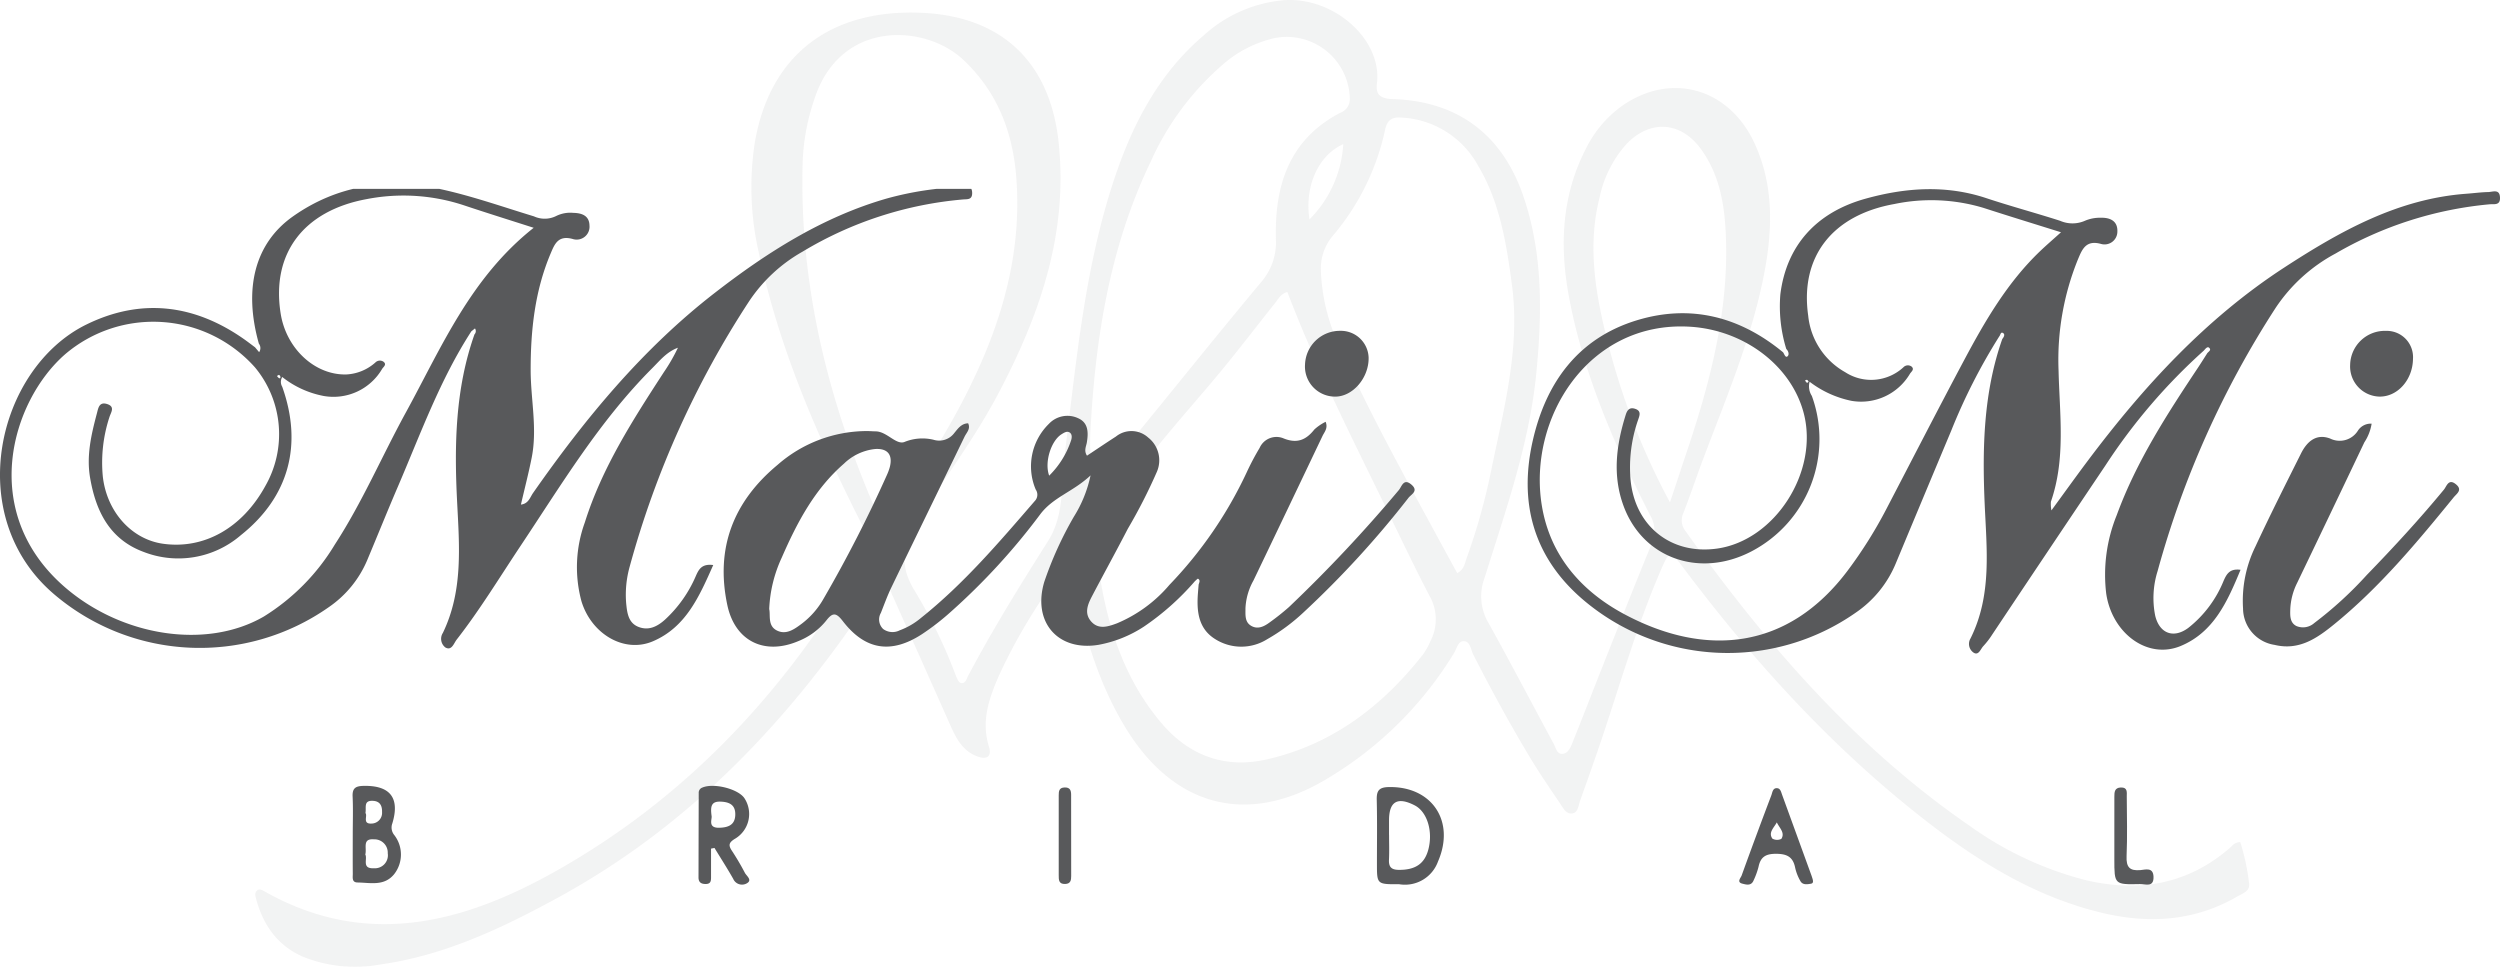 <svg id="Layer_1" data-name="Layer 1" xmlns="http://www.w3.org/2000/svg" xmlns:xlink="http://www.w3.org/1999/xlink" viewBox="0 0 361.346 139.739"><defs><style>.cls-1{fill:none;}.cls-2{opacity:0.108;}.cls-3{clip-path:url(#clip-path);}.cls-4{fill:#87898b;}.cls-4,.cls-5{fill-rule:evenodd;}.cls-5{fill:#58595b;}.cls-6{clip-path:url(#clip-path-2);}</style><clipPath id="clip-path" transform="translate(0 0)"><rect class="cls-1" x="36.903" width="288.194" height="139.704"/></clipPath><clipPath id="clip-path-2" transform="translate(0 0)"><rect class="cls-1" y="27.302" width="140.515" height="67.117"/></clipPath></defs><title>Logo</title><g id="Logo"><g id="Group-3" class="cls-2"><path id="Clip-2" class="cls-1" d="M36.903,0h288.194V139.704H36.903Z" transform="translate(0 0)"/><g class="cls-3"><path id="Fill-1" class="cls-4" d="M194.154,20.827c-3.661,1.645-5.616,6.17-4.885,10.888a16.77,16.77,0,0,0,4.885-10.888m47.221,51.788c1.045-3.142,1.873-5.631,2.7-8.121,3.334-10.036,5.884-20.215,5.358-30.911-.214-4.325-.986-8.535-3.653-12.133-2.887-3.895-7.255-4.171-10.629-.7a16.649,16.649,0,0,0-3.962,7.838c-1.814,7.209-.513,14.242,1.282,21.232a100.434,100.434,0,0,0,8.904,22.795m-83.796-9.736c0,.971-.047,1.521.009,2.061.153,1.494-.816,3.773.468,4.273,1.138.443,2.347-1.688,3.307-2.856,6.975-8.49,13.833-17.076,20.867-25.516a8.79,8.79,0,0,0,2.188-6.332c-.19-7.695,1.896-14.35,9.318-18.216a2.07,2.07,0,0,0,1.367-1.963,9.122,9.122,0,0,0-10.839-8.833,17.048,17.048,0,0,0-7.259,3.609,40.215,40.215,0,0,0-10.7,14.293c-6.058,12.606-8.052,26.111-8.726,39.479m53.047,19.967c1.025-.568,1.086-1.407,1.34-2.115a90.428,90.428,0,0,0,3.541-12.588c1.808-8.911,4.266-17.761,3.021-27.025-.801-5.968-1.739-11.895-4.893-17.18a13.388,13.388,0,0,0-10.994-6.939c-1.34-.102-2.117.216-2.439,1.753a35.115,35.115,0,0,1-7.586,15.36,7.301,7.301,0,0,0-1.701,4.943,27.941,27.941,0,0,0,2.914,11.469c3.075,6.824,6.555,13.449,10.114,20.03q3.321,6.146,6.683,12.29M128.079,75.843a173.126,173.126,0,0,0,9.829-15.57c5.937-10.755,9.937-22.033,8.989-34.574-.499-6.596-2.738-12.435-7.674-17.067-5.463-5.125-17.498-5.8-21.364,5.254a31.723,31.723,0,0,0-1.847,9.609c-.495,17.634,3.648,34.307,10.61,50.376a3.161,3.161,0,0,0,1.456,1.971m57.996-33.644c-.946.258-1.299,1.002-1.773,1.597-2.576,3.233-5.086,6.52-7.714,9.71-5.255,6.379-10.983,12.383-15.379,19.438-1.449,2.324-2.988,4.712-2.627,7.594,1.101,8.79,3.48,17.162,9.358,24.054,3.942,4.622,9.128,6.546,15.143,5.178,9.46-2.15,16.738-7.692,22.629-15.215a9.679,9.679,0,0,0,1.019-1.839,6.815,6.815,0,0,0-.054-6.489c-2.096-4.007-4.043-8.094-6.019-12.162-5.102-10.511-10.417-20.923-14.583-31.867m137.727,79.521a30.866,30.866,0,0,1,1.262,5.869c.236,1.206-.888,1.528-1.66,1.976-6.223,3.617-12.869,3.998-19.7,2.347-10.575-2.555-19.385-8.428-27.685-15.141-12.509-10.118-23.173-21.995-32.806-34.832-1.802-2.401-1.899-2.428-3.13.41-3.764,8.672-6.247,17.796-9.341,26.706-.767,2.21-1.538,4.417-2.336,6.616-.258.712-.296,1.775-1.138,1.898-.943.139-1.391-.876-1.855-1.559-1.446-2.128-2.902-4.255-4.228-6.459-2.936-4.88-5.663-9.878-8.249-14.954-.364-.715-.411-1.924-1.398-1.924-.789-.001-.994,1.094-1.385,1.74a53.502,53.502,0,0,1-18.273,18.104c-11.552,7.001-22.312,4.109-29.3-7.504-3.835-6.373-5.901-13.374-7.321-20.61-.181-.927.065-2.395-1.012-2.587-.86-.151-1.21,1.257-1.732,2.006a81.431,81.431,0,0,0-8.065,13.685c-1.455,3.328-2.675,6.637-1.516,10.385.481,1.56-.39,1.974-1.828,1.381-1.978-.814-2.888-2.518-3.692-4.325q-4.229-9.514-8.477-19.017c-.302-.672-.408-1.718-1.281-1.77-.746-.046-.934.934-1.302,1.496-11.908,18.127-26.414,33.547-45.67,44.065-8.113,4.432-16.406,8.368-25.683,9.678a20.163,20.163,0,0,1-11.256-1.135c-3.629-1.608-5.665-4.51-6.695-8.228-.124-.447-.3-.955.1-1.319.333-.306.744-.069,1.073.117,14.622,8.29,28.605,4.66,41.993-2.851,19.25-10.801,33.734-26.479,44.672-45.547a3.786,3.786,0,0,0-.041-4.08c-6.425-12.69-12.163-25.655-15.13-39.663a42.333,42.333,0,0,1-.585-16.272C111.329,8.024,119.892,1.373,132.959,1.84c11.714.418,18.796,7.036,20.049,18.707,1.417,13.21-2.747,25.077-8.79,36.484-3.33,6.286-7.606,11.981-11.441,17.95-2.273,3.536-2.936,6.6-.551,10.443a73.307,73.307,0,0,1,5.917,12.194c.159.411.408,1.009.728,1.092.676.177.823-.575,1.058-1.02,3.541-6.692,7.528-13.117,11.573-19.514,2.399-3.792,1.864-8.299,2.393-12.514,1.733-13.765,2.925-27.629,7.524-40.852,2.62-7.533,6.367-14.415,12.559-19.689A19.77,19.77,0,0,1,185.541.032c7.211-.53,14.274,5.642,13.477,12.062-.219,1.767.7,2.179,2.358,2.232,9.355.304,15.804,5.161,18.838,14.122,2.818,8.318,2.68,16.853,1.843,25.459-.998,10.269-4.448,19.905-7.488,29.642a7.547,7.547,0,0,0,.542,6.439c3.226,5.79,6.292,11.669,9.447,17.498.315.579.464,1.547,1.286,1.475.84-.074,1.184-.979,1.469-1.688,1.4-3.47,2.738-6.965,4.119-10.442,2.416-6.088,4.805-12.188,7.304-18.241a4.464,4.464,0,0,0-.247-4.155c-5.145-10.1-9.669-20.469-11.739-31.688-1.339-7.263-1.016-14.459,2.457-21.225a16.735,16.735,0,0,1,5.036-6.069c7.137-5.156,15.707-2.797,19.412,5.385,2.903,6.412,2.518,13.09,1.127,19.747-1.859,8.895-5.402,17.244-8.593,25.705-.991,2.626-1.877,5.292-2.892,7.907a2.482,2.482,0,0,0,.344,2.596c11.584,16.215,24.481,31.167,41.044,42.566a50.004,50.004,0,0,0,16.638,7.821c7.858,1.884,15.016.668,21.203-4.822a1.629,1.629,0,0,1,1.277-.639" transform="translate(0 0)"/></g></g><g id="Group-5"><g id="Group"><path id="Fill-4" class="cls-5" d="M261.419,55.15c-.077-.087-.141-.218-.237-.246-.082-.025-.2.064-.302.103.103.119.206.238.308.358.076-.069.154-.14.231-.214m.138.025a2.561,2.561,0,0,0,.323,2.047A18.296,18.296,0,0,1,253.145,79.7c-7.484,3.899-15.666,1.003-18.463-6.53-1.65-4.445-1.07-8.836.297-13.211.212-.676.544-1.139,1.365-.867.915.303.643.948.442,1.545a20.813,20.813,0,0,0-1.108,8.705c.624,6.702,5.875,10.893,12.524,9.946,8.367-1.191,14.715-11.121,12.507-19.567-1.806-6.907-8.679-12.052-16.503-12.501-14.677-.844-23.44,13.332-21.342,25.916,1.206,7.236,5.757,12.37,12.002,15.685,11.704,6.211,23.579,5.131,32.197-6.353a64.224,64.224,0,0,0,5.595-8.906c3.73-7.159,7.418-14.341,11.213-21.465,3.041-5.709,6.287-11.299,11.036-15.827.879-.838,1.801-1.63,2.985-2.697-3.97-1.247-7.577-2.351-11.168-3.515a26.14,26.14,0,0,0-12.905-.572c-8.997,1.609-13.68,7.645-12.463,16.152a10.562,10.562,0,0,0,5.334,8.152,6.894,6.894,0,0,0,8.421-.699.896.896,0,0,1,1.17-.12c.488.42-.044.756-.228,1.065a8.197,8.197,0,0,1-8.441,3.901,14.847,14.847,0,0,1-6.056-2.762m56.968-4.49A83.616,83.616,0,0,0,304.334,67.25q-8.212,12.217-16.38,24.465a11.716,11.716,0,0,1-1.28,1.664c-.399.411-.662,1.383-1.375.978a1.524,1.524,0,0,1-.492-2.062c3.142-6.286,2.33-12.966,2.047-19.615-.341-8.014-.154-15.99,2.553-23.685.214-.254.418-.635.153-.831-.384-.283-.41.238-.575.436a84.07,84.07,0,0,0-6.961,13.659Q278.002,71.858,274,81.465a15.985,15.985,0,0,1-5.76,7.077,32.25,32.25,0,0,1-39.606-2.018c-7.062-6.136-9.111-13.984-7.083-22.868,1.915-8.39,6.58-14.81,15.113-17.384,7.738-2.335,14.832-.487,21.061,4.652.177.253.328.807.615.601.305-.22.188-.755-.154-1.085a20.952,20.952,0,0,1-.856-7.902c.875-6.985,5.127-11.833,12.347-13.83,5.781-1.6,11.588-2.003,17.42-.068,3.526,1.17,7.122,2.134,10.661,3.27a4.467,4.467,0,0,0,3.637-.018,5.489,5.489,0,0,1,2.248-.419c1.339-.038,2.458.458,2.399,1.998a1.854,1.854,0,0,1-2.381,1.782c-2.172-.601-2.713.799-3.309,2.212a38.62,38.62,0,0,0-2.812,16.061c.149,6.374,1.056,12.758-1.106,18.989a4.862,4.862,0,0,0,.076,1.258c1.899-2.597,3.515-4.854,5.18-7.076,8.094-10.8,17.135-20.662,28.543-28.073,8.048-5.227,16.366-9.895,26.258-10.621,1.05-.077,2.098-.22,3.149-.242.669-.014,1.671-.51,1.707.829.032,1.146-.881.882-1.509.94a54.096,54.096,0,0,0-22.272,7.12,23.956,23.956,0,0,0-8.635,7.829,135.889,135.889,0,0,0-17.074,38.065,12.977,12.977,0,0,0-.345,6.46c.62,2.551,2.633,3.336,4.768,1.76a16.562,16.562,0,0,0,5.125-6.833c.425-.949.866-1.784,2.44-1.574-1.885,4.559-3.858,9.018-8.647,11.011s-9.925-1.82-10.77-7.576A22.909,22.909,0,0,1,305.956,74.44c2.826-7.717,7.252-14.552,11.765-21.34.426-.642.834-1.298,1.25-1.946.134-.302.756-.521.324-.898-.259-.226-.553.196-.77.43" transform="translate(0 0)"/><path id="Fill-11" class="cls-5" d="M342.791,61.238a6.806,6.806,0,0,1-1.054,2.702q-4.832,10.164-9.708,20.306a9.38,9.38,0,0,0-.997,3.836c-.024.92-.062,1.929.897,2.408a2.449,2.449,0,0,0,2.57-.436,54.88,54.88,0,0,0,7.599-6.954c3.861-3.978,7.616-8.057,11.147-12.337.392-.474.655-1.642,1.727-.768,1.008.822.12,1.349-.32,1.888-5.32,6.535-10.71,13.014-17.285,18.359-2.47,2.008-5.064,3.822-8.595,2.97a5.363,5.363,0,0,1-4.566-5.265,17.782,17.782,0,0,1,1.805-8.985c2.101-4.512,4.343-8.958,6.569-13.41.857-1.716,2.191-2.931,4.218-2.165a3.102,3.102,0,0,0,3.988-1.104,2.203,2.203,0,0,1,2.005-1.046" transform="translate(0 0)"/><path id="Fill-17" class="cls-5" d="M348.769,51.865c-.033,3.05-2.26,5.531-4.897,5.457a4.353,4.353,0,0,1-4.189-4.51l.003-.07a5.022,5.022,0,0,1,5.123-4.92l.084.002a3.796,3.796,0,0,1,3.883,3.708q.004.166-.007.332" transform="translate(0 0)"/></g><g id="Group-4"><g id="Group-8"><path id="Clip-7" class="cls-1" d="M0,27.302H140.515V94.419H0Z" transform="translate(0 0)"/><g class="cls-6"><path id="Fill-6" class="cls-5" d="M40.031,54.344a1.835,1.835,0,0,0,.235.268c.163.127.284.071.264-.133a.382.382,0,0,0-.187-.283c-.078-.025-.2.09-.311.148M77.138,32.924c-3.625-1.165-6.823-2.159-9.998-3.221a27.813,27.813,0,0,0-14.119-.928C43.888,30.449,39.181,36.63,40.569,45.334c.81,5.082,4.969,8.908,9.494,8.789a6.803,6.803,0,0,0,4.195-1.731.919.919,0,0,1,1.17-.109c.527.407-.025.751-.203,1.05a8.143,8.143,0,0,1-8.441,3.9,13.763,13.763,0,0,1-5.99-2.742,1.379,1.379,0,0,0-.002,1.41c3.002,8.411.951,15.953-5.986,21.458A13.825,13.825,0,0,1,20.731,79.762c-4.868-1.81-6.883-5.859-7.711-10.718-.55-3.227.185-6.278.995-9.336.19-.717.315-1.665,1.452-1.313,1.228.38.553,1.231.35,1.893a21.131,21.131,0,0,0-.963,8.519c.541,5.099,4.116,9.133,8.7,9.784,5.933.841,11.464-2.274,14.789-8.331A15.102,15.102,0,0,0,36.864,53.113,19.654,19.654,0,0,0,9.401,51.214c-7.724,6.745-12.577,22.774-.043,33.64C17.602,91.998,29.856,93.92,38.14,89.108A31.095,31.095,0,0,0,48.401,78.699c3.95-6.078,6.798-12.756,10.269-19.096,5.142-9.391,9.321-19.442,18.469-26.679m-9.011,14.965c-4.537,7.003-7.342,14.826-10.61,22.429-1.523,3.544-2.962,7.126-4.457,10.682a15.58,15.58,0,0,1-5.53,6.751,32.46,32.46,0,0,1-39.673-1.827C-5.513,74.576-.38,53.234,12.473,46.913c7.916-3.893,15.664-2.936,22.875,2.162.514.364,1.011.75,1.516,1.125q.295.351.59.702a1.05,1.05,0,0,0-.038-1.232c-2.229-7.921-.615-14.484,4.934-18.396,6.435-4.536,13.727-5.589,21.302-3.941,4.58.997,9.035,2.575,13.531,3.941a3.716,3.716,0,0,0,3.223-.061,4.583,4.583,0,0,1,2.462-.445c1.236.025,2.317.4,2.336,1.849a1.861,1.861,0,0,1-2.433,1.924c-2.103-.578-2.612.75-3.183,2.101-2.283,5.399-2.893,11.078-2.886,16.885.006,4.202.982,8.398.154,12.6-.442,2.237-1.018,4.448-1.563,6.806,1.103-.127,1.322-1.056,1.748-1.666,7.515-10.755,15.812-20.822,26.237-28.907,7.57-5.871,15.618-11.007,24.951-13.684a46.457,46.457,0,0,1,10.804-1.642c.652-.028,1.475-.31,1.482.875.005.999-.702.868-1.304.919a53.896,53.896,0,0,0-23.213,7.547,22.66,22.66,0,0,0-7.771,7.244A134.747,134.747,0,0,0,91.03,81.841a15.082,15.082,0,0,0-.518,5.426c.137,1.338.309,2.768,1.77,3.343,1.47.58,2.724-.044,3.838-1.051a18.417,18.417,0,0,0,4.46-6.317c.423-.952.853-1.787,2.509-1.573-2.01,4.525-3.94,8.984-8.729,11.025-4.129,1.759-8.866-1.04-10.313-5.774a18.892,18.892,0,0,1,.481-11.399c2.494-7.93,6.951-14.838,11.428-21.731a25.454,25.454,0,0,0,2.03-3.53c-1.611.592-2.607,1.849-3.709,2.953C86.667,60.83,81.166,70.016,75.25,78.889c-3.037,4.555-5.877,9.243-9.249,13.567-.402.516-.715,1.661-1.638,1.12a1.575,1.575,0,0,1-.351-2.096c2.946-6.093,2.382-12.556,2.055-19.017-.413-8.166-.261-16.294,2.515-24.136a.68.68,0,0,0,.07-.856c-.176.139-.35.279-.525.417" transform="translate(0 0)"/></g></g><path id="Fill-9" class="cls-5" d="M151.647,68.751a12.821,12.821,0,0,0,3.16-5.076c.13-.385.187-.902-.194-1.159-.381-.255-.807.021-1.162.239-1.534.943-2.52,4.067-1.805,5.996M111.179,88.027c.213.872-.257,2.406,1.094,3.095,1.365.698,2.561-.19,3.638-.994a11.834,11.834,0,0,0,3.155-3.642,191.889,191.889,0,0,0,9.109-17.795,7.522,7.522,0,0,0,.437-1.185c.452-1.782-.32-2.728-2.142-2.604a7.618,7.618,0,0,0-4.49,2.118c-4.252,3.693-6.784,8.535-8.989,13.579a19.541,19.541,0,0,0-1.811,7.428m61.543-4.036a37.653,37.653,0,0,1-7.371,6.57,17.799,17.799,0,0,1-6.6,2.646c-5.885.955-9.56-3.335-7.802-9.14a52.286,52.286,0,0,1,4.261-9.376,18.222,18.222,0,0,0,2.414-5.975c-2.539,2.382-5.398,3.129-7.276,5.628A94.612,94.612,0,0,1,137.4,88.456a35.498,35.498,0,0,1-4.158,3.219c-4.445,2.882-8.195,2.287-11.419-1.894-.956-1.24-1.463-1.299-2.401-.082a9.824,9.824,0,0,1-4.036,2.967c-4.912,2.09-9.157-.011-10.26-5.211-1.741-8.215.86-14.942,7.257-20.26a19.641,19.641,0,0,1,12.924-4.89c.421.002.842.039,1.264.044,1.621.018,2.923,1.975,4.14,1.54a6.874,6.874,0,0,1,4.22-.327,2.728,2.728,0,0,0,2.999-.972c.504-.601,1.006-1.379,2.001-1.407.392.801-.227,1.339-.509,1.922-3.515,7.267-7.065,14.517-10.578,21.785-.578,1.197-1.031,2.454-1.52,3.691a1.909,1.909,0,0,0,.326,2.334,2.276,2.276,0,0,0,2.395.189,10.347,10.347,0,0,0,3.079-1.794c6.188-4.936,11.29-10.935,16.437-16.887a1.311,1.311,0,0,0,.141-1.665,8.578,8.578,0,0,1,1.894-9.485,3.668,3.668,0,0,1,4.272-.809c1.452.662,1.454,2.066,1.225,3.474-.095.583-.46,1.19.018,1.926,1.4-.928,2.776-1.861,4.173-2.759a3.586,3.586,0,0,1,4.667.133,4.179,4.179,0,0,1,1.265,4.95,77.266,77.266,0,0,1-4.208,8.247c-1.676,3.244-3.44,6.441-5.137,9.674-.632,1.203-1.221,2.517-.151,3.725,1.084,1.224,2.495.715,3.734.257a20.148,20.148,0,0,0,7.58-5.562,60.04,60.04,0,0,0,11.159-16.25,37.707,37.707,0,0,1,1.869-3.536,2.659,2.659,0,0,1,3.392-1.408c1.972.826,3.297.294,4.524-1.261a6.977,6.977,0,0,1,1.628-1.109c.369.932-.178,1.47-.449,2.039Q186.18,73.462,181.172,83.906a9.021,9.021,0,0,0-1.155,4.009c.011.905-.127,1.933.76,2.5.965.615,1.907.162,2.725-.446a34.581,34.581,0,0,0,2.8-2.223A206.226,206.226,0,0,0,202.165,70.858c.443-.508.697-1.819,1.869-.787,1.02.899-.043,1.374-.436,1.859a139.327,139.327,0,0,1-15.216,16.608,27.574,27.574,0,0,1-5.243,3.865,7.051,7.051,0,0,1-7.598-.092c-2.354-1.524-2.587-4.013-2.394-6.565.032-.42.069-.839.104-1.259.09-.298.282-.625-.091-.839-.06-.034-.287.221-.438.344" transform="translate(0 0)"/><path id="Fill-15" class="cls-5" d="M193.715,47.818a4.006,4.006,0,0,1,4.104,3.905v.005c.033,2.914-2.32,5.626-4.86,5.598a4.35,4.35,0,0,1-4.343-4.357q0-.156.012-.313a5.04,5.04,0,0,1,5.087-4.838" transform="translate(0 0)"/></g></g><g id="Group-2"><path id="Fill-13" class="cls-5" d="M102.85,117.919c.116.449-.613,1.772,1.113,1.723,1.233-.035,2.255-.362,2.312-1.821.054-1.422-.756-1.901-2.108-1.954C102.82,115.813,102.663,116.517,102.85,117.919Zm-.077,4.739v4.121c0,.516-.025.981-.744.992-.684.011-1.068-.238-1.067-.955q.012-6.086.03-12.173a.786.786,0,0,1,.514-.805c1.678-.727,5.33.218,6.145,1.619a4.15,4.15,0,0,1-1.321,5.718q-.083.052-.169.1c-.822.526-.876.902-.417,1.628a37.349,37.349,0,0,1,1.918,3.25c.225.451,1.14,1.046.271,1.529a1.384,1.384,0,0,1-1.955-.655c-.857-1.515-1.801-2.98-2.708-4.467Z" transform="translate(0 0)"/><path id="Fill-19" class="cls-5" d="M200.768,120.675h.007c0,1.19.045,2.384-.013,3.572-.053,1.076.347,1.477,1.452,1.482,2.339.011,3.689-.865,4.237-2.939.696-2.634-.172-5.456-1.964-6.38-2.493-1.286-3.716-.576-3.718,2.162q-.001,1.05,0,2.102m1.466,7.13c-3.213.014-3.212.014-3.214-2.928-.001-3.082.047-6.165-.028-9.246-.032-1.302.282-1.838,1.726-1.868,6.256-.133,9.656,4.944,7.128,10.758a5.075,5.075,0,0,1-5.613,3.284" transform="translate(0 0)"/><path id="Fill-21" class="cls-5" d="M52.823,117.52c.346.404-.488,1.601.893,1.516a1.542,1.542,0,0,0,1.509-1.573q-.001-.043-.004-.086c.027-.953-.323-1.61-1.403-1.629-1.286-.022-.85.96-.995,1.772m-.024,5.988c.362.637-.566,2.074,1.239,1.988a1.88,1.88,0,0,0,2.007-2.163,1.926,1.926,0,0,0-1.831-2.016q-.08-.004-.16-.001c-1.743-.138-1,1.264-1.254,2.193m-1.813-2.895c.001-1.826.065-3.654-.021-5.475-.059-1.234.442-1.524,1.591-1.549,3.817-.079,5.274,1.726,4.15,5.421a1.706,1.706,0,0,0,.281,1.687,4.599,4.599,0,0,1-.016,5.652c-1.448,1.775-3.436,1.228-5.288,1.204-.859-.011-.688-.729-.692-1.254-.017-1.896-.006-3.791-.005-5.687" transform="translate(0 0)"/><path id="Fill-23" class="cls-5" d="M256.818,118.867c-.422.782-1.259,1.466-.64,2.346a1.388,1.388,0,0,0,1.294.036c.57-.887-.279-1.573-.654-2.382m5.103,7.965c.2.57.182.839-.18.901-.555.093-1.189.198-1.514-.382a6.847,6.847,0,0,1-.761-1.948c-.325-1.613-1.263-2.005-2.838-1.995-1.475.009-2.172.508-2.455,1.891a11.083,11.083,0,0,1-.717,1.968c-.337.817-1.076.595-1.626.453-.849-.219-.221-.831-.098-1.171q2.101-5.82,4.299-11.606c.156-.41.193-1.086.855-1.018.463.048.558.567.699.954q2.117,5.815,4.23,11.632c.072.197.131.399.106.322" transform="translate(0 0)"/><path id="Fill-25" class="cls-5" d="M305.604,120.837c.001-1.893-.002-3.787.003-5.68.002-.652.014-1.3.928-1.334,1.018-.039.863.708.865,1.306.015,2.875.096,5.754-.027,8.624-.068,1.588.44,2.152,2.016,2.009.714-.064,1.829-.449,1.877.956.055,1.611-1.192,1.05-1.957,1.067-3.704.084-3.705.057-3.705-3.584q0-1.683.001-3.366" transform="translate(0 0)"/><path id="Fill-27" class="cls-5" d="M153.026,120.623v-5.664c.001-.587.039-1.117.851-1.14.781-.023.941.42.942,1.056q.003,5.873.009,11.746c0,.586-.072,1.122-.867,1.147-.963.032-.932-.626-.934-1.271q-.004-2.937-.001-5.874" transform="translate(0 0)"/></g></g></svg>